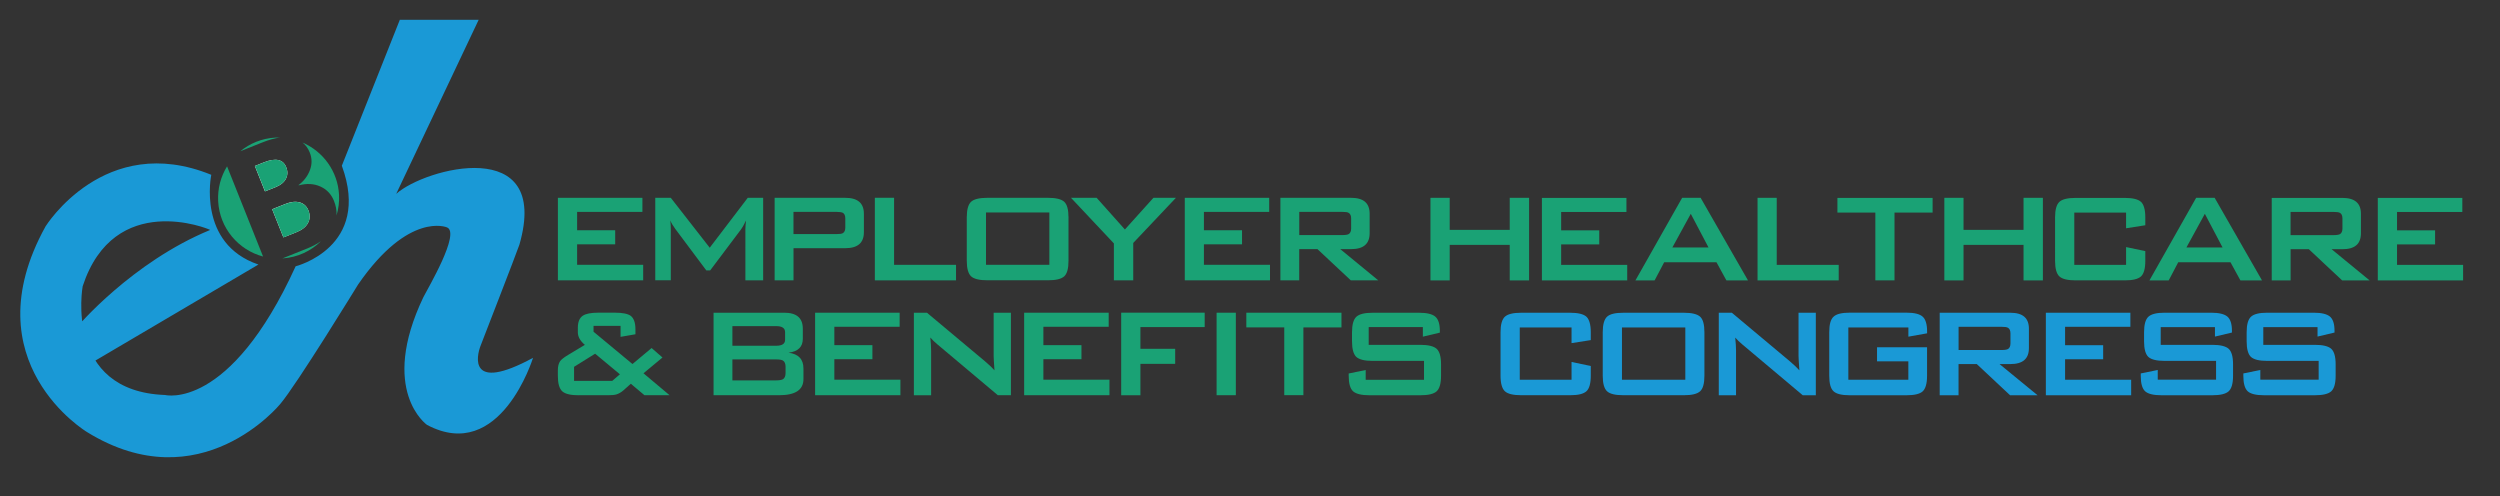 <?xml version="1.0" encoding="utf-8"?>
<!-- Generator: Adobe Illustrator 25.2.1, SVG Export Plug-In . SVG Version: 6.00 Build 0)  -->
<svg version="1.1" id="Layer_1" xmlns="http://www.w3.org/2000/svg" xmlns:xlink="http://www.w3.org/1999/xlink" x="0px" y="0px"
	 viewBox="0 0 581.21 115.33" style="enable-background:new 0 0 581.21 115.33;" xml:space="preserve">
<rect x="0" y="0" width="581.21" height="115.33" fill="#333333" stroke="none"/>
<g>
	<path style="fill:#1AA275;" d="M552.8,65.18V46.01h19.65v3.27h-15.18v4.27h8.85v3.27h-8.85v4.76h15.36v3.61H552.8z"/>
	<path style="fill:#1AA275;" d="M358.47,65.18V46.01h19.65v3.27h-15.18v4.27h8.86v3.27h-8.86v4.76h15.36v3.61H358.47z"/>
	<path style="fill:#1AA275;" d="M528.14,65.18V46.01h16.44c2.88,0,4.3,1.23,4.3,3.71v4.5c0,2.49-1.42,3.72-4.3,3.72h-2.52l8.84,7.25
		h-6.39l-7.74-7.25h-4.24v7.25H528.14z M542.57,49.27h-10.05v5.39h10.05c0.69,0,1.16-0.08,1.44-0.23c0.37-0.23,0.57-0.66,0.57-1.31
		v-2.32c0-0.65-0.19-1.09-0.57-1.31C543.74,49.34,543.27,49.27,542.57,49.27z"/>
	<path style="fill:#1AA275;" d="M440.44,49.42v15.76h-4.45V49.42h-8.82v-3.41h22.13v3.41H440.44z"/>
	<path style="fill:#1AA275;" d="M499.71,65.19l10.86-19.2h4.3l11.01,19.2h-5.02l-2.3-4.21H506.4l-2.21,4.21H499.71z M508.31,57.53
		h8.4l-4.12-7.82L508.31,57.53z"/>
	<path style="fill:#1AA275;" d="M380.21,65.19l10.86-19.2h4.3l11.01,19.2h-5.02l-2.3-4.21h-12.17l-2.22,4.21H380.21z M388.8,57.53
		h8.4l-4.12-7.82L388.8,57.53z"/>
	<path style="fill:#1AA275;" d="M452.03,65.19v-19.2h4.46v7.45h13.95v-7.45h4.5v19.2h-4.5v-8.26h-13.95v8.26H452.03z"/>
	<path style="fill:#1AA275;" d="M332.56,65.19v-19.2h4.47v7.45h13.96v-7.45h4.5v19.2h-4.5v-8.26h-13.96v8.26H332.56z"/>
	<path style="fill:#1AA275;" d="M408.6,65.19v-19.2h4.46v15.59h14.41v3.61H408.6z"/>
	<path style="fill:#1AA275;" d="M494.28,49.42h-12.04v12.15h12.04v-4.13l4.47,0.94v2.27c0,1.78-0.34,3-1,3.61
		c-0.68,0.62-1.93,0.92-3.76,0.92h-11.46c-1.83,0-3.1-0.31-3.76-0.92c-0.66-0.61-1-1.83-1-3.61V50.54c0-1.78,0.34-2.99,1-3.61
		c0.66-0.61,1.93-0.92,3.76-0.92h11.46c1.83,0,3.08,0.31,3.76,0.92c0.66,0.62,1,1.83,1,3.61v1.83l-4.47,0.7V49.42z"/>
</g>
<g>
	<path style="fill:#1AA275;" d="M134.48,91.89c-1.82,0-3.09-0.31-3.77-0.92c-0.68-0.63-1.02-1.83-1.02-3.61v-1.28
		c0-0.91,0.18-1.62,0.55-2.15c0.31-0.39,0.9-0.86,1.83-1.41l3.9-2.35c-1.08-0.9-1.63-1.88-1.63-2.9v-1.09
		c0-1.33,0.39-2.27,1.15-2.78c0.7-0.47,1.89-0.71,3.61-0.71h3.87c1.78,0,3.01,0.26,3.67,0.74c0.73,0.58,1.09,1.62,1.09,3.13v1.15
		l-3.46,0.6v-2.56h-6.28v1.37l9.05,7.51l4.45-3.72l2.53,2.2l-4.42,3.67l6.07,5.1h-5.84l-3.17-2.67l-1.7,1.52
		c-0.57,0.49-1.13,0.81-1.68,0.97c-0.39,0.12-1.04,0.18-1.93,0.18H134.48z M133.45,88.54h8.89l1.78-1.52l-5.76-4.79l-4.9,3.05V88.54
		z"/>
	<g>
		<path style="fill:#1AA275;" d="M238.1,91.88V72.7h19.65v3.27h-15.18v4.27h8.85v3.27h-8.85v4.76h15.36v3.61H238.1z"/>
		<path style="fill:#1AA275;" d="M189.5,91.88V72.7h19.65v3.27h-15.18v4.27h8.85v3.27h-8.85v4.76h15.36v3.61H189.5z"/>
		<path style="fill:#1AA275;" d="M303.02,76.11v15.76h-4.45V76.11h-8.82V72.7h22.12v3.42H303.02z"/>
		<path style="fill:#1AA275;" d="M282.84,91.88V72.7h4.47v19.18H282.84z"/>
		<path style="fill:#1AA275;" d="M330.8,76.04H318.2v4.13h12.01c1.83,0,3.11,0.31,3.79,0.92c0.68,0.63,1.02,1.83,1.02,3.61v2.66
			c0,1.78-0.34,2.98-1.02,3.61c-0.68,0.62-1.94,0.92-3.79,0.92h-11.85c-1.84,0-3.1-0.31-3.79-0.92c-0.68-0.63-1.02-1.83-1.02-3.61
			v-0.53l3.95-0.81v2.27h13.56v-4.39h-11.98c-1.83,0-3.07-0.31-3.76-0.92c-0.66-0.63-1-1.83-1-3.62v-2.1c0-1.8,0.34-2.99,1-3.61
			c0.68-0.63,1.93-0.94,3.76-0.94h10.89c1.77,0,3.01,0.31,3.7,0.89c0.71,0.6,1.07,1.7,1.07,3.32v0.41l-3.95,0.94V76.04z"/>
		<path style="fill:#1AA275;" d="M260.66,91.89v-19.2h19.41v3.35h-14.94v5.05h8.08v3.5h-8.08v7.3H260.66z"/>
		<path style="fill:#1AA275;" d="M165.89,91.88V72.7h16.43c2.88,0,4.32,1.23,4.32,3.71v2.35c0,1.89-1.1,2.96-3.32,3.24
			c2.32,0.29,3.47,1.52,3.47,3.67v2.46c0,2.51-1.89,3.75-5.65,3.75H165.89z M180.46,75.82h-10.19v4.56h10.19
			c1.36,0,2.06-0.45,2.06-1.38V77.2C182.51,76.28,181.82,75.82,180.46,75.82z M180.46,83.56h-10.19v4.87h10.19
			c0.75,0,1.27-0.1,1.57-0.27c0.39-0.24,0.6-0.73,0.6-1.44v-1.45c0-0.71-0.21-1.2-0.6-1.44C181.72,83.64,181.2,83.56,180.46,83.56z"
			/>
		<path style="fill:#1AA275;" d="M212.46,91.88V72.7h3.04L229,84c0.97,0.82,1.7,1.52,2.2,2.09c-0.13-1.78-0.19-2.9-0.19-3.32V72.7
			h4.01v19.18h-3.04l-14.1-11.86c-0.6-0.48-1.12-1.02-1.6-1.55c0.13,1.23,0.19,2.25,0.19,3.04v10.38H212.46z"/>
	</g>
</g>
<g>
	<path style="fill:#1A99D6;" d="M475.63,91.89V72.71h19.65v3.27H480.1v4.27h8.85v3.27h-8.85v4.76h15.36v3.61H475.63z"/>
	<path style="fill:#1A99D6;" d="M450.95,91.89V72.71h16.44c2.88,0,4.3,1.23,4.3,3.71v4.5c0,2.49-1.42,3.72-4.3,3.72h-2.53l8.84,7.25
		h-6.39l-7.74-7.25h-4.24v7.25H450.95z M465.39,75.98h-10.05v5.39h10.05c0.7,0,1.16-0.08,1.44-0.23c0.37-0.23,0.57-0.66,0.57-1.31
		v-2.31c0-0.65-0.2-1.09-0.57-1.31C466.55,76.04,466.08,75.98,465.39,75.98z"/>
	<path style="fill:#1A99D6;" d="M372.61,77.24c0-1.78,0.34-2.99,1-3.61c0.66-0.62,1.92-0.92,3.75-0.92h14.15
		c1.83,0,3.07,0.31,3.75,0.92c0.67,0.61,0.99,1.83,0.99,3.61v10.11c0,1.78-0.32,2.98-0.99,3.61c-0.68,0.62-1.93,0.92-3.75,0.92
		h-14.15c-1.83,0-3.09-0.3-3.75-0.92c-0.67-0.63-1-1.83-1-3.61V77.24z M377.08,88.28h14.73V76.13h-14.73V88.28z"/>
	<path style="fill:#1A99D6;" d="M538.79,76.05h-12.61v4.12h12.01c1.83,0,3.11,0.31,3.79,0.92c0.68,0.63,1.02,1.83,1.02,3.61v2.66
		c0,1.78-0.34,2.98-1.02,3.61c-0.68,0.61-1.94,0.92-3.79,0.92h-11.85c-1.84,0-3.1-0.31-3.78-0.92c-0.68-0.63-1.02-1.83-1.02-3.61
		v-0.54l3.95-0.81v2.26h13.56V83.9h-11.98c-1.83,0-3.08-0.31-3.76-0.92c-0.66-0.63-1-1.83-1-3.62v-2.11c0-1.8,0.34-2.99,1-3.61
		c0.68-0.63,1.93-0.94,3.76-0.94h10.89c1.76,0,3.01,0.31,3.71,0.89c0.71,0.6,1.07,1.7,1.07,3.32v0.4l-3.95,0.94V76.05z"/>
	<path style="fill:#1A99D6;" d="M514.94,76.05h-12.61v4.12h12.01c1.83,0,3.11,0.31,3.79,0.92c0.68,0.63,1.02,1.83,1.02,3.61v2.66
		c0,1.78-0.34,2.98-1.02,3.61c-0.68,0.61-1.94,0.92-3.79,0.92H502.5c-1.84,0-3.11-0.31-3.79-0.92c-0.68-0.63-1.02-1.83-1.02-3.61
		v-0.54l3.95-0.81v2.26h13.56V83.9h-11.98c-1.83,0-3.08-0.31-3.76-0.92c-0.66-0.63-1-1.83-1-3.62v-2.11c0-1.8,0.34-2.99,1-3.61
		c0.68-0.63,1.93-0.94,3.76-0.94h10.89c1.77,0,3.01,0.31,3.71,0.89c0.71,0.6,1.07,1.7,1.07,3.32v0.4l-3.95,0.94V76.05z"/>
	<path style="fill:#1A99D6;" d="M443.66,76.13h-13.95v12.15h13.95v-4.27h-7.28v-3.27h11.63v6.62c0,1.78-0.34,2.98-1,3.61
		c-0.66,0.61-1.92,0.92-3.75,0.92h-13.24c-1.85,0-3.09-0.31-3.75-0.92c-0.68-0.63-1-1.83-1-3.61V77.24c0-1.8,0.32-2.99,1-3.61
		c0.66-0.63,1.91-0.94,3.75-0.94h13.24c1.78,0,3.03,0.31,3.72,0.92c0.68,0.6,1.04,1.75,1.04,3.43v0.45l-4.35,0.78V76.13z"/>
	<path style="fill:#1A99D6;" d="M365.36,76.13h-12.04v12.15h12.04v-4.13l4.47,0.94v2.26c0,1.78-0.34,3-1.01,3.61
		c-0.68,0.62-1.93,0.92-3.75,0.92h-11.46c-1.83,0-3.09-0.31-3.75-0.92c-0.66-0.61-1.01-1.83-1.01-3.61V77.24
		c0-1.78,0.34-2.99,1.01-3.61c0.66-0.61,1.92-0.92,3.75-0.92h11.46c1.83,0,3.07,0.31,3.75,0.92c0.66,0.62,1.01,1.83,1.01,3.61v1.83
		l-4.47,0.7V76.13z"/>
	<path style="fill:#1A99D6;" d="M399.59,91.89V72.71h3.04l13.5,11.3c0.97,0.83,1.7,1.52,2.2,2.09c-0.13-1.78-0.2-2.9-0.2-3.32V72.71
		h4.02v19.18h-3.04l-14.1-11.86c-0.6-0.48-1.12-1.02-1.6-1.55c0.13,1.23,0.19,2.25,0.19,3.04v10.37H399.59z"/>
</g>
<g>
	<path style="fill:#1AA275;" d="M275.44,65.17V45.99h19.63v3.27h-15.18v4.27h8.86v3.27h-8.86v4.76h15.36v3.61H275.44z"/>
	<path style="fill:#1AA275;" d="M129.7,65.17V45.99h19.65v3.27h-15.18v4.27h8.85v3.27h-8.85v4.76h15.36v3.61H129.7z"/>
	<path style="fill:#1AA275;" d="M297.67,65.17V45.99h16.45c2.88,0,4.3,1.23,4.3,3.71v4.5c0,2.49-1.43,3.72-4.3,3.72h-2.53l8.83,7.25
		h-6.39l-7.74-7.25h-4.24v7.25H297.67z M312.11,49.26h-10.05v5.39h10.05c0.7,0,1.17-0.08,1.44-0.23c0.37-0.23,0.57-0.66,0.57-1.31
		V50.8c0-0.65-0.19-1.09-0.57-1.31C313.28,49.32,312.81,49.26,312.11,49.26z"/>
	<path style="fill:#1AA275;" d="M258.96,65.17v-8.58l-9.97-10.6h5.96l6.57,7.36l6.63-7.36h5.23l-9.92,10.49v8.69H258.96z"/>
	<path style="fill:#1AA275;" d="M224.76,50.52c0-1.78,0.34-3,1-3.61c0.66-0.61,1.93-0.92,3.76-0.92h14.15
		c1.83,0,3.07,0.31,3.75,0.92c0.66,0.62,0.99,1.83,0.99,3.61v10.11c0,1.78-0.32,2.98-0.99,3.61c-0.68,0.62-1.93,0.92-3.75,0.92
		h-14.15c-1.83,0-3.09-0.31-3.76-0.92c-0.66-0.63-1-1.83-1-3.61V50.52z M229.23,61.56h14.73V49.4h-14.73V61.56z"/>
	<path style="fill:#1AA275;" d="M180.09,65.17V45.99h16.43c2.88,0,4.32,1.23,4.32,3.71v4.29c0,2.48-1.44,3.71-4.32,3.71h-12.04v7.48
		H180.09z M194.51,49.26h-10.04v5.16h10.04c0.7,0,1.18-0.06,1.46-0.23c0.37-0.23,0.55-0.66,0.55-1.31V50.8
		c0-0.65-0.18-1.09-0.55-1.31C195.69,49.34,195.21,49.26,194.51,49.26z"/>
	<path style="fill:#1AA275;" d="M203.39,65.18V45.98h4.47v15.59h14.4v3.61H203.39z"/>
	<path style="fill:#1AA275;" d="M152.34,65.17V45.99h3.61l9.05,11.6l8.84-11.6h3.58v19.18h-4.13V53.3c0-0.47,0.05-1.15,0.15-2.04
		c-0.47,0.97-0.84,1.64-1.12,2.01l-7.22,9.6h-0.89l-7.2-9.63c-0.52-0.7-0.92-1.36-1.17-1.98c0.08,0.76,0.11,1.44,0.11,2.04v11.86
		H152.34z"/>
</g>
<g>
	<path style="fill:#1A99D6;" d="M111.28,4.61H92.95L79.47,38.53c6.95,18.96-10.74,23.38-10.74,23.38
		C53.35,95.62,38.39,91.83,38.39,91.83C14.8,90.98,19.22,66.55,19.22,66.55c7.33-22.37,29.38-13.34,29.64-13.09
		c-18.25,7.51-30.94,22.56-30.94,22.56l0.77,9.86l41.39-24.38c-14.32-4.85-10.96-20.86-10.96-20.86
		C24.28,30.53,10.58,52.65,10.58,52.65c-17.48,31.6,9.69,47.82,9.69,47.82c26.33,16.22,44.87-6.53,44.87-6.53
		c3.79-4.43,18.12-27.81,18.12-27.81c11.8-17.06,20.65-13.27,20.65-13.27c3.2,1.27-4.39,14.08-5.48,16.22
		c-10.39,21.8,0.84,29.7,0.84,29.7c17.07,9.06,24.65-15.59,24.65-15.59c-15.17,8.22-13.06-0.54-12.22-2.74
		c0.84-2.2,8.17-21.02,9.06-23.59c7.37-25.65-21.96-17.79-28.65-11.79C92.53,44.18,111.28,4.61,111.28,4.61z"/>
	<g>
		<path style="fill:#1AA275;" d="M65.08,31.98c-0.36-0.01-0.72-0.01-1.08,0.01c-3.1,0.17-5.91,1.34-8.14,3.17l5.19-2.07
			C62.52,32.5,63.86,32.14,65.08,31.98z"/>
		<path style="fill:#1AA275;" d="M50.72,46.81c0.34,6.24,4.71,11.31,10.44,12.83l-8.37-20.97C51.34,41.02,50.56,43.83,50.72,46.81z"
			/>
		<path style="fill:#1AA275;" d="M72.02,35.47c0.53,1.34,0.55,2.69,0.04,4.06c-0.51,1.37-1.38,2.53-2.64,3.49l0.03,0.07
			c1.86-0.49,3.53-0.4,5.02,0.27c1.49,0.67,2.55,1.78,3.17,3.34c0.47,1.16,0.66,2.29,0.6,3.38c0.45-1.52,0.67-3.13,0.58-4.8
			c-0.3-5.51-3.74-10.09-8.49-12.14C71.06,33.7,71.62,34.48,72.02,35.47z"/>
		<path style="fill:#1AA275;" d="M65.64,60.08c3.54-0.22,6.69-1.73,9.02-4.05c-0.9,0.65-1.95,1.22-3.17,1.71L65.64,60.08z"/>
		<path style="fill:#FFFFFF;" d="M69.7,47.06c-0.95-0.28-2.07-0.16-3.36,0.36l-3.07,1.22l2.61,6.55l3.03-1.21
			c1.29-0.52,2.19-1.22,2.68-2.12c0.49-0.89,0.53-1.86,0.12-2.9C71.32,47.97,70.65,47.34,69.7,47.06z"/>
		<path style="fill:#FFFFFF;" d="M66.46,41.57c0.44-0.83,0.47-1.73,0.07-2.71c-0.73-1.83-2.46-2.19-5.18-1.11l-2.1,0.84l2.35,5.9
			l2.46-0.98C65.23,43.04,66.02,42.4,66.46,41.57z"/>
		<path style="fill:#1AA275;" d="M59.26,38.59l2.1-0.84c2.73-1.09,4.46-0.72,5.18,1.11c0.39,0.98,0.37,1.88-0.07,2.71
			c-0.44,0.83-1.24,1.47-2.39,1.93l-2.46,0.98L59.26,38.59z M71.6,51.87c-0.5,0.89-1.39,1.6-2.68,2.12l-3.03,1.21l-2.61-6.55
			l3.07-1.22c1.29-0.52,2.42-0.63,3.36-0.36c0.95,0.28,1.62,0.91,2.02,1.91C72.13,50.01,72.09,50.98,71.6,51.87z"/>
	</g>
</g>
</svg>
